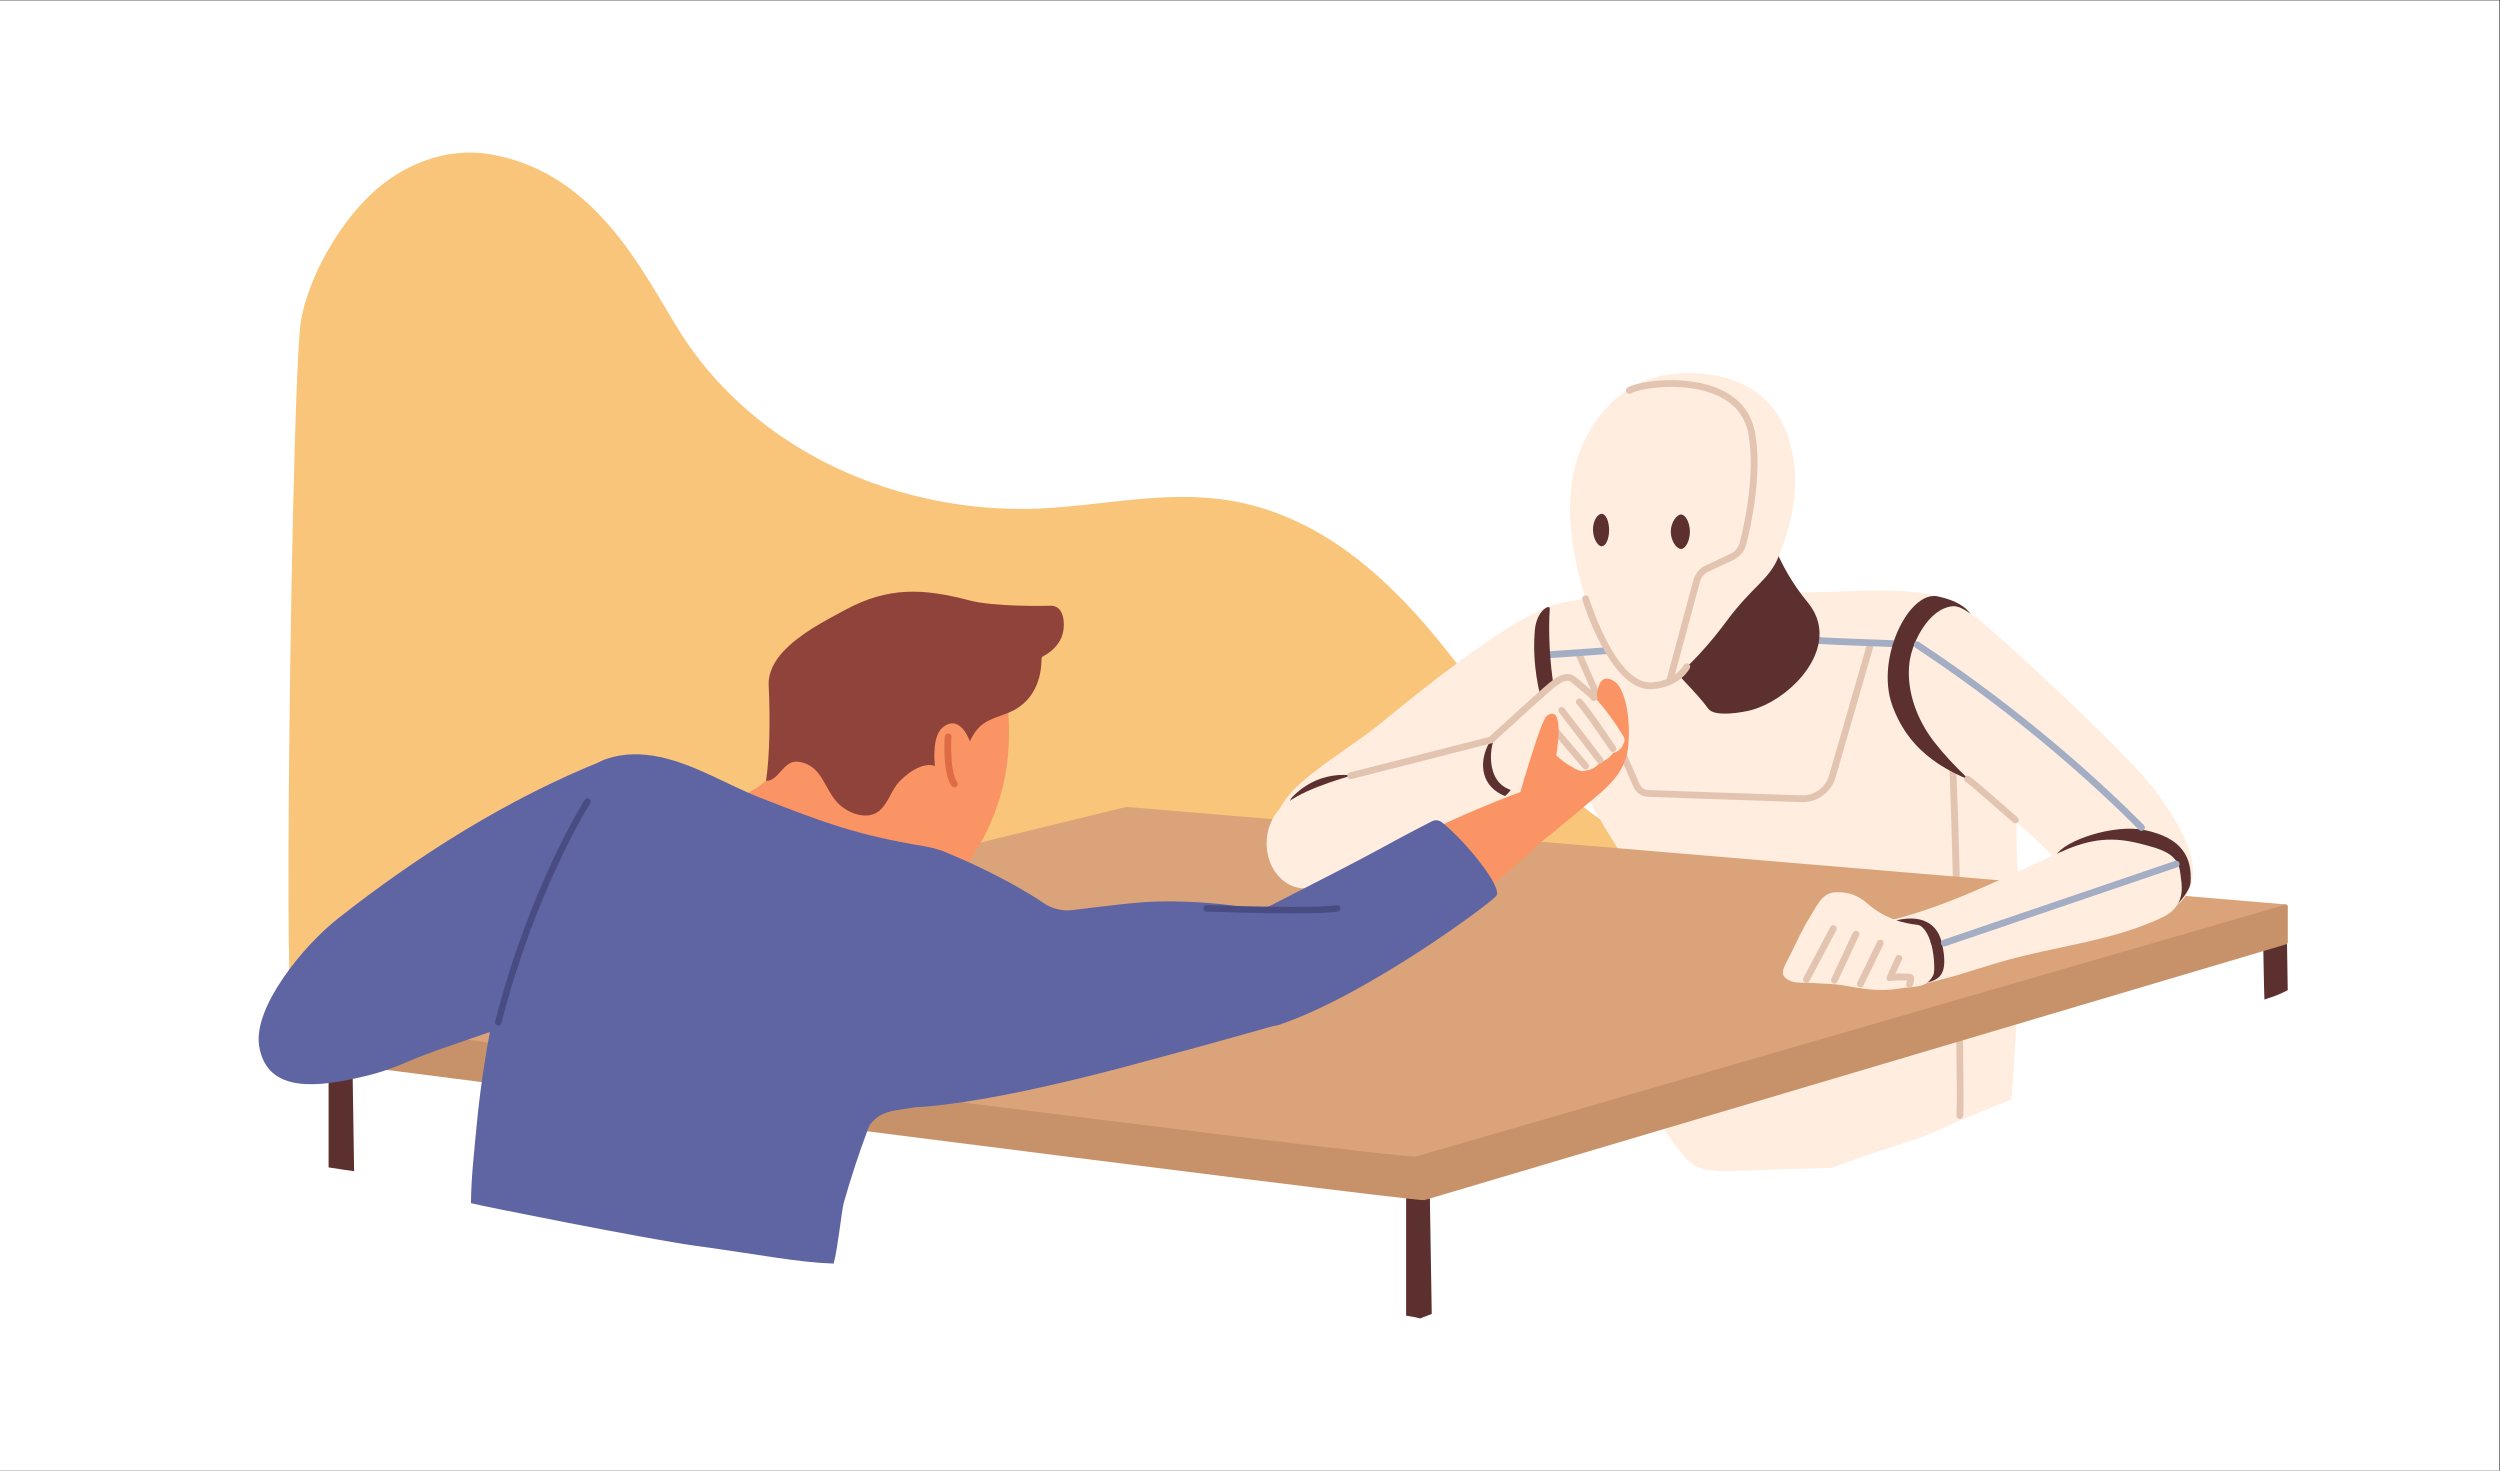 <?xml version="1.0" encoding="UTF-8" standalone="no"?> <svg xmlns:inkscape="http://www.inkscape.org/namespaces/inkscape" xmlns:sodipodi="http://sodipodi.sourceforge.net/DTD/sodipodi-0.dtd" xmlns="http://www.w3.org/2000/svg" xmlns:svg="http://www.w3.org/2000/svg" version="1.1" id="svg2" width="4533.333" height="2666.667" viewBox="0 0 4533.333 2666.667"><rect x="0" y="0" width="4533.333" height="2666.667" fill="#333333" stroke="none"/><defs id="defs6"></defs><g id="g8" transform="matrix(1.333,0,0,-1.333,0,2666.667)"><g id="g10" transform="scale(0.1)"><path d="M 34000,0 H 0 V 20000 H 34000 V 0" style="fill:#ffffff;fill-opacity:1;fill-rule:nonzero;stroke:none" id="path12"></path><path d="m 20676.6,5085.3 c 1581.7,342.2 3143.2,768.6 4707.2,1182.5 751.2,198.8 1506.4,380.1 2259,573.2 380,97.4 758.3,203.5 1128.1,335 87.1,31 178.3,62.8 268.9,98.5 -47.7,24 -92,46 -129,65.1 -785.6,405.8 -1727.5,541.5 -2631.2,601.3 -1425.7,94.3 -2974.4,22.4 -4213.5,731.9 -1142.2,654 -1768.8,1741.2 -2539.9,2671.7 -713.5,861 -1659.3,1719 -2951.1,1873.6 -804.1,96.3 -1601.9,-89.8 -2401.9,-128.9 -653.6,-31.9 -1308.8,47.5 -1928.6,225.3 -1287.8,369.4 -2334.35,1140.9 -2979.9,2150.9 -483.63,756.8 -1119.26,2193.8 -2601.76,2442 -608.08,101.9 -1196.89,-152.5 -1604.92,-534 -465.96,-435.5 -862.68,-1153.4 -962.89,-1724 -120.15,-684.2 -233.35,-9117.8 -130.36,-9291.4 151.21,-254.8 7038.13,-795.1 9949.33,-1155.5 1686.5,-208.7 3381.3,-445.3 5090.4,-442 559.8,95.2 1117.2,204.8 1672.1,324.8" style="fill:#f9c57a;fill-opacity:1;fill-rule:nonzero;stroke:none" id="path14"></path><path d="m 24914.5,4116.7 c 412.9,154 832.9,289.9 1252.2,427.6 395.2,175.6 792,347.2 1195.2,502.1 29.8,283.6 37.4,574.3 56.4,846 65.5,932.4 63.9,1867.7 1.1,2800.1 -14.7,217.4 -291.2,277.1 -409.7,163.3 -369.5,38.3 -738.3,57.2 -1109.2,17.8 -393.8,-41.8 -776,-141.6 -1162.2,-222.3 -806.2,-168.3 -1634,-186.2 -2445.7,-39.9 -167.2,30.1 -331.7,-87.1 -291.3,-263 266.8,-1163.8 453,-2343 551.9,-3531.1 3.6,-43.6 17.8,-80.9 39.1,-111.8 517,-748.5 420.7,-643 1661,-606.5 149.5,4.4 392.3,11 661.2,17.7" style="fill:#ffeee0;fill-opacity:1;fill-rule:nonzero;stroke:none" id="path16"></path><path d="m 19174.9,2099.9 c 48.8,-6.7 96.8,-17.2 144,-29.9 53,20.5 105.2,41.6 157.7,61.1 l -25.1,1551.1 c -1.8,88.2 -73.9,158.5 -161.8,158.5 -1.1,0 -2.3,0 -3.4,-0.1 -89.4,-1.8 -160.4,-75.8 -158.5,-165.2 V 2108.3 c 15.7,-2.8 31.4,-5.5 47.1,-8.4" style="fill:#5c302f;fill-opacity:1;fill-rule:nonzero;stroke:none" id="path18"></path><path d="m 4817.2,4072.3 -23.48,1529.9 c 0,141.9 -72.47,257 -161.89,257 -89.41,0 -161.88,-115.1 -161.88,-257 V 4124.3 c 80.19,-14.7 317.81,-47 347.25,-52" style="fill:#5c302f;fill-opacity:1;fill-rule:nonzero;stroke:none" id="path20"></path><path d="m 30803.9,6408.1 c 148.5,49.2 179,57.4 317.2,127.2 l -13.7,865.5 c -1.7,88.3 -73.8,158.8 -161.8,158.8 -1,0 -2.1,0 -3.1,0 -89.4,-1.7 -160.5,-75.5 -158.8,-164.9 0,0 15.3,-933.2 20.2,-986.6" style="fill:#5c302f;fill-opacity:1;fill-rule:nonzero;stroke:none" id="path22"></path><path d="m 26757.1,11591.8 c -99.1,150.3 -236.3,266.3 -458.4,316.3 -466.6,105 -1003,53.4 -1479.6,44.2 -514.7,-9.9 -1028.9,-34.2 -1543.2,-54 -307.5,-11.8 -2563.6,137.4 -2475.4,-446.8 230.9,-1529.9 1068.9,-2917.3 2007.3,-4104.4 50.2,-63.6 101,-127.7 163.5,-179.2 581.3,-478.1 1592.5,-552.6 2307.3,-524.7 421.2,16.4 840.4,73.5 1255,147.4 260.5,46.3 859.1,66.1 770,466.2 -30.2,135.4 51.4,370 67.3,510.4 21.3,187.5 38.6,375.5 50.2,563.9 55.2,892.8 -71.8,1813.8 -401.7,2654 -84.6,215.4 -148.2,433.8 -262.3,606.7" style="fill:#ffeee0;fill-opacity:1;fill-rule:nonzero;stroke:none" id="path24"></path><path d="m 24521.9,9093 c -5.4,0 -10.8,0.1 -16.2,0.3 l -2088.2,71.5 c -84.9,2.9 -161.8,55 -196,132.9 l -781,1782.4 c -10.2,23.4 0.4,50.7 23.8,61 23.6,10.2 50.7,-0.5 61,-23.8 l 781,-1782.5 c 19.9,-45.4 64.8,-75.8 114.4,-77.6 l 2088.2,-71.5 c 170.7,-5.8 324.9,105.3 372.6,270.4 l 517.3,1790.7 c 7,24.5 32.6,38.6 57.2,31.6 24.6,-7.1 38.7,-32.8 31.7,-57.3 l -517.3,-1790.6 c -58,-200.7 -241,-337.5 -448.5,-337.5" style="fill:#e3c4b1;fill-opacity:1;fill-rule:nonzero;stroke:none" id="path26"></path><path d="m 26660.6,4783.3 c -1.1,0 -2.1,0 -3.1,0 -25.5,1.8 -44.8,23.8 -43.1,49.3 28.7,433.5 -76.3,4563.1 -98.7,4741 -4.7,20.6 5.3,42.5 25.2,52 23,11.1 50.6,1.3 61.7,-21.8 34.5,-72.3 128.9,-4403.2 104.1,-4777.4 -1.6,-24.4 -22,-43.1 -46.1,-43.1" style="fill:#e3c4b1;fill-opacity:1;fill-rule:nonzero;stroke:none" id="path28"></path><path d="m 30911.1,7671.2 c -38.7,-11 -930.1,-265.7 -1240.6,-379.5 -3.6,-1.4 -7.2,-1.8 -10.9,-1.5 l -15879,1327.9 c -5.7,0.5 1624.2,164 1618.7,162.4 L 3754.41,6199.5 c -21.93,-6.4 -37.2,-319.9 -37.2,-137.7 v -364.5 c 0,-27.7 19.15,-51.1 44.59,-54.4 0,0 15529.3,-1998.1 15615.3,-1963.7 l 11726.3,3481.4 c 11,4.4 18.4,15.8 18.4,28.5 v 483.1 c 0,18.8 -15.5,33.1 -32.6,30.1 l -175.4,-30.5 c -0.9,-0.1 -1.8,-0.3 -2.7,-0.6" style="fill:#c79269;fill-opacity:1;fill-rule:nonzero;stroke:none" id="path30"></path><path d="M 3743.94,6194.8 15319.6,9028.6 31102.1,7701.2 19261.4,4272.8 c -137.6,-55.2 -15517.46,1922 -15517.46,1922" style="fill:#daa379;fill-opacity:1;fill-rule:nonzero;stroke:none" id="path32"></path><path d="m 21129.1,10704.9 c -120.8,237.9 -162.7,1000.1 -162.7,1000.1 -519.7,-209.4 -1510.7,-983.6 -2182.8,-1538.4 -333.6,-275.4 -862.9,-583.5 -1169.3,-888.9 -238.2,-237.4 -413,-618.3 -311.2,-1007.8 96.8,-370.7 649.9,-197.8 950.7,-86.2 436.4,162 3618.4,1408.5 3442.1,1628.5 -270.1,336.9 -380.7,526 -566.8,892.7" style="fill:#ffeee0;fill-opacity:1;fill-rule:nonzero;stroke:none" id="path34"></path><path d="m 25751.8,11203.1 c -0.5,0 -1.1,0 -1.6,0.1 -480.5,16.8 -1060.1,39.2 -1092.7,50.1 -24.2,8 -37.3,34.2 -29.2,58.5 7.7,23.1 31.8,36.3 55.2,30.1 51.4,-8.2 666.7,-32.1 1069.9,-46.3 25.5,-0.9 45.5,-22.3 44.6,-47.8 -0.9,-25 -21.3,-44.7 -46.2,-44.7" style="fill:#a3adc4;fill-opacity:1;fill-rule:nonzero;stroke:none" id="path36"></path><path d="m 24730.1,11549.2 c -24.1,89.2 -69.2,177.2 -139.2,261.7 -203.8,246.2 -364.4,525.9 -480.1,823.7 -160.9,414.1 -564.6,-89.9 -694,-234.9 -241,-270.1 -468.2,-552.5 -680.8,-845.5 -37.7,-52 -49.1,-104.2 -42.3,-151.7 -13.6,-53.6 -121.8,-238.3 -90.8,-284.8 202.9,-304.3 448.7,-496.5 635.7,-753.6 87.3,-120.1 478.8,-47.6 585,-18.6 484.3,132.3 1046.7,687 906.5,1203.7" style="fill:#5c302f;fill-opacity:1;fill-rule:nonzero;stroke:none" id="path38"></path><path d="m 21067.2,11052.4 c -0.3,0 -0.5,0 -0.8,0 -25.5,0.7 -45.7,21.9 -45.1,47.4 0.6,25.2 21.2,45.2 46.3,45.2 0.2,0 0.4,0 0.7,0 35.3,0.2 669.1,46.2 1087.2,77 25.2,2.1 47.6,-17.2 49.5,-42.7 1.9,-25.5 -17.3,-47.7 -42.8,-49.5 -175.6,-13 -1049,-77.4 -1095,-77.4" style="fill:#a3adc4;fill-opacity:1;fill-rule:nonzero;stroke:none" id="path40"></path><path d="m 27156.3,9495.3 c -416.5,138.7 -766.3,433.3 -944,839.4 -147.5,337.3 -33.8,1140.6 554.3,1145.9 141.5,1.2 109.3,305.6 -408.5,412 -391.6,80.5 -848.2,-845.3 -616.5,-1484.7 240.4,-663.3 768.3,-929.6 1351.7,-1124 134.6,-44.8 197.7,166.5 63,211.4" style="fill:#5c302f;fill-opacity:1;fill-rule:nonzero;stroke:none" id="path42"></path><path d="m 24359.8,13946 c -165.8,653.8 -677.7,1008.7 -1474.8,981.8 -691.1,-23.4 -1151.4,-464.6 -1383.8,-1034.8 -238.6,-585.4 -145,-1312.6 30.4,-1905 177.1,-598.3 599.9,-1594.7 1184.3,-1236.5 241.6,148 567.6,527.9 763.8,794.4 360.8,489.8 585.8,565.8 716.3,890.3 200.1,497.9 297.3,983.1 163.8,1509.8" style="fill:#ffeee0;fill-opacity:1;fill-rule:nonzero;stroke:none" id="path44"></path><path d="m 18731.1,9357.1 c -399.6,190.2 -842.9,127 -1153.3,-196.4 -97.9,-102 50.9,-264.8 149.3,-162.3 236.7,246.7 572.8,321.4 887.2,171.7 -94.7,45.1 22.5,231.9 116.8,187" style="fill:#5c302f;fill-opacity:1;fill-rule:nonzero;stroke:none" id="path46"></path><path d="m 29354.4,9204.6 c -358.9,519.5 -2337.1,2322 -2488.1,2413.1 -78.2,47.2 -197.1,146.2 -293.1,140.7 -332.2,-19.1 -565.1,-491.4 -598.5,-768.6 -46,-382.3 104.7,-779.4 337.3,-1078.2 263.6,-338.5 588.8,-621.7 909.6,-904 284.2,-250 565.1,-504 833.6,-770.9 379.7,-377.6 969.9,-1012.2 1538.5,-564.7 535.3,421.2 42.8,1124.2 -239.3,1532.6" style="fill:#ffeee0;fill-opacity:1;fill-rule:nonzero;stroke:none" id="path48"></path><path d="m 29799.4,8000.6 c 21.6,330.2 -104.3,606.9 -629.7,713.4 -412.6,83.7 -1080.3,-138.1 -1203.6,-344.6 -72.7,-121.9 -1.6,-145.2 129.5,-95.4 464.3,176.6 993.3,-126.6 1368,-724.8 0,0 324.6,280.4 335.8,451.4" style="fill:#5c302f;fill-opacity:1;fill-rule:nonzero;stroke:none" id="path50"></path><path d="m 29660.7,8119.1 c -26.6,266.1 -223.1,327.8 -565.3,413.7 -420.2,105.6 -721.9,36.9 -1083,-126.4 -789.2,-356.9 -1629.3,-788.5 -2478.8,-961.4 -126,-25.7 -291.3,-51.1 -286.5,-174.1 6.7,-174.6 125,-326.1 288.1,-388.5 115.4,-44.2 448.2,-303.8 626.4,-263 441.8,101.2 643,179.1 1013.8,288.7 780.1,230.7 1589.9,291.6 2288.2,641.1 285.1,175.9 210.8,432.7 197.1,569.9" style="fill:#ffeee0;fill-opacity:1;fill-rule:nonzero;stroke:none" id="path52"></path><path d="m 26419,7166.5 c -77.4,361.7 -398.9,379.2 -636.5,314.4 -124.7,-34.1 -79.9,-230.3 45.3,-196.1 138.5,37.8 291.5,18.9 378.1,-107.7 73,-106.6 53.5,-252.1 -60.1,-321.5 -110.2,-67.4 -68.2,-243.3 58.9,-217.5 199.2,40.4 298.7,134.2 214.3,528.4" style="fill:#5c302f;fill-opacity:1;fill-rule:nonzero;stroke:none" id="path54"></path><path d="m 26264.8,7176 c -11.6,65.5 -87,237.7 -178.5,247.8 -184,20.3 -431.7,74.9 -674.3,282.8 -130.4,111.6 -242.2,164.7 -432.6,160.9 -186.9,-3.7 -251.4,-164 -342.1,-310 -149.2,-240 -226.3,-436.3 -356.3,-686 -56.7,-108.9 -26.6,-173.9 91.6,-216.3 82.6,-29.6 167.2,-11.7 257.1,-19.7 141.9,-12.6 309.8,-10.6 451,-35.6 243.4,-43 479.6,-87.4 734.3,-44.9 241.5,40.4 387.1,-1.8 483.2,183.5 35.4,68.1 -1.1,373.5 -33.4,437.5" style="fill:#ffeee0;fill-opacity:1;fill-rule:nonzero;stroke:none" id="path56"></path><path d="m 20847.5,9382.9 c -25.9,120.1 -322.9,625.9 -476.9,581.3 C 19847.3,9813.1 19093,9661 18569.8,9509.7 18137,9384.6 17657,9240.6 17420.2,9011.8 c -254.8,-246.2 -267.8,-752.3 48.9,-996 168.4,-129.6 378.5,-111.4 570.8,-54.9 271.3,79.8 1811.5,852.9 2191.5,1073 431.4,249.9 631.6,374.9 616.1,349" style="fill:#ffeee0;fill-opacity:1;fill-rule:nonzero;stroke:none" id="path58"></path><path d="m 13612.4,10775.1 c -65.2,152 -166.7,287.3 -323.9,394.2 -341,232.2 -790.7,341.8 -1200.7,316.4 -89.3,-5.5 -178.4,-18.2 -264.9,-41.3 -634.8,-169.2 -1158.8,-724.7 -1095,-1412 9.3,-100.4 72.5,-166.5 148.3,-197.2 -0.3,-181.9 72.1,-364 182.9,-532.4 62.9,-135.2 138.9,-268.3 239.7,-379.1 46.2,-50.8 98,-98.9 157.3,-133.9 60.5,-35.7 130.7,-35.4 190.8,-68.5 74.9,-41.2 89.5,-131.1 125.8,-200.9 44.5,-85.8 108.2,-168 169.2,-242.9 155.4,-190.9 355.8,-361 586.9,-451.3 58.2,-22.8 121.3,-41 182.7,-29 121,23.7 205.2,156.3 280,243.8 226.6,265.4 409.3,566 534.6,892 129.1,335.8 196.6,694.9 199.1,1054.6 2,274.5 -11.5,551.3 -112.8,787.5" style="fill:#fa9464;fill-opacity:1;fill-rule:nonzero;stroke:none" id="path60"></path><path d="m 20738.4,9247 c -101.2,-18.5 -1105.2,-432.4 -1233.5,-524.5 -98.9,-71 -290.4,-157.1 -347,-268.2 -28.5,-56.1 9.1,-113.1 60.9,-137 45.5,-222.9 166.9,-424.5 362.2,-553.4 179.8,-118.7 439.1,-121.9 545.7,72.7 413.4,302.9 1039.8,881.3 1051.1,947.2 39.2,228.9 -387.5,472.7 -439.4,463.2" style="fill:#fa9464;fill-opacity:1;fill-rule:nonzero;stroke:none" id="path62"></path><path d="m 8528.78,9406.8 c -9.03,123.5 -156.99,319.1 -321,253.5 C 6896.51,9135.5 5677.64,8361.8 4590.57,7504.7 4128.81,7140.6 3439.88,6303.6 3525.53,5774.5 c 107.99,-667.1 840.7,-552.1 1445.29,-407.9 409.47,97.7 566.97,209.5 962.4,346.6 441.95,153.3 883.9,306.5 1325.85,459.8 114.01,39.5 138.01,129.8 107.41,210.6 221.22,987.3 622.27,1925.4 1196.7,2783.5 61.42,91.8 31.43,182.3 -34.4,239.7" style="fill:#5f64a3;fill-opacity:1;fill-rule:nonzero;stroke:none" id="path64"></path><path d="m 11942.9,9020.1 c -70.4,322.1 -155.3,668.9 -369.8,935.1 -164.8,204.5 -724.8,296.5 -850.5,-70.7 -186.6,-544.9 -494.8,-669.8 -918.54,-808.1 -93.7,-30.6 -16.14,-65.5 -23.74,-140.9 -24.27,-89.8 1.95,-191.8 109.07,-246.5 202.51,-103.4 405.11,-206.9 607.61,-310.4 180.1,-92 371.4,-222.3 574.1,-256.4 285,-47.8 255.6,-34.8 408.9,190.5 197.9,261.6 465.2,696.7 462.9,707.4" style="fill:#fa9464;fill-opacity:1;fill-rule:nonzero;stroke:none" id="path66"></path><path d="m 9430.98,3062.5 c 984.72,-135.8 1412.02,-229.1 1909.82,-246.7 60.6,230.6 107.8,722.5 137.2,826.8 94.8,335.2 203.9,666.2 325.6,992.6 244.1,655.1 538.9,1290.6 867.9,1907.3 127.5,239 -7.2,689.8 152.6,909.3 73.2,100.5 129,571.2 158.3,822.4 14.1,120.4 -259.3,194.2 -411.5,219.4 -911.5,151.2 -1362.4,320.5 -2223.1,656.8 -460.44,180 -889.04,455.8 -1377.64,558.3 -236.69,49.6 -481.59,52.8 -712.72,-25.2 -186.31,-62.9 -332.36,-222.9 -455.01,-407.5 -26.11,-194.2 -523.85,-1001.1 -616.27,-1260.6 -185,-519.3 -317.18,-1057 -431.82,-1595.7 -122.01,-573.2 -216.86,-1152.2 -271.28,-1735.9 -31.64,-339.4 -73.71,-695.1 -76.3,-1045.7 105.41,-31.9 2419.64,-492.3 3024.22,-575.6" style="fill:#5f64a3;fill-opacity:1;fill-rule:nonzero;stroke:none" id="path68"></path><path d="m 19616.3,8818.1 c -39.2,31.5 -92.6,37.6 -137.3,14.7 -113,-57.6 -340.3,-174.6 -518.6,-272.4 -630,-345.7 -1025.5,-537.4 -1662.8,-867.9 -297.6,-154.3 -536.4,-9 -529.1,-81.2 -22.9,-60 225.9,-509.2 272.5,-579 115.3,-172.2 207.6,-353 280,-543.1 15.5,-40.8 5.1,-85.8 -22.2,-119.8 -128.4,-159.5 -122.1,-381.7 114.3,-300.9 1201.9,410.9 2871.3,1655.2 2942.2,1750.2 87.8,117.5 -415.8,739.8 -739,999.4" style="fill:#5f64a3;fill-opacity:1;fill-rule:nonzero;stroke:none" id="path70"></path><path d="m 20536.3,9387.1 c -164.5,64.9 -13,460 45.6,579.9 61.6,126.2 -278.8,28.6 -341.1,-99 -127.7,-261.5 -82.4,-567.9 232.5,-692.2 0,0 194.3,159.4 63,211.3" style="fill:#5c302f;fill-opacity:1;fill-rule:nonzero;stroke:none" id="path72"></path><path d="m 21504.8,9577.5 c -370.1,563.2 -461.7,1555.8 -422.6,2149.8 4.2,62.5 -179.3,-21.9 -203.5,-297.9 -56.9,-647.6 154.3,-1375.2 535.3,-1915.2 81.2,-115.1 168.7,-55.2 90.8,63.3" style="fill:#5c302f;fill-opacity:1;fill-rule:nonzero;stroke:none" id="path74"></path><path d="m 14428.4,11692.8 c -29.1,45.4 -74.5,74.7 -141.2,72.1 -73.4,-2.8 -765.7,-15.6 -1097.6,72 -646.4,170.8 -1115,182.7 -1691.5,-127.9 -291.4,-157.1 -622.1,-326.6 -849.1,-573.7 -112.9,-122.8 -200.6,-282.2 -192.5,-448.8 22.6,-463.9 13.4,-973.5 -35.7,-1303.2 173.2,-7.5 235.4,287.8 441.7,259.3 331,-45.7 349.2,-388.8 553.5,-579.8 140.5,-131.3 397.9,-223.3 555.3,-79 119.1,109.2 155.2,277.2 264.6,391.5 133.6,139.7 415.9,335.7 580.6,140.8 32.8,-38.9 56.2,-86.6 96.6,-117.5 69.9,-53.4 170.5,-6.1 182.2,78.5 29.9,216.2 61.4,464 220,629.5 136.9,142.7 348.3,156.3 511.4,256.6 239.6,147.2 338.1,399.9 341.3,670.1 0.1,10.3 0.4,21.2 5.7,30 5.7,9.4 16,14.7 25.7,19.8 103.8,54.8 192.9,141.2 239.6,248.8 39,90.1 52.1,263 -10.6,360.9" style="fill:#8f433b;fill-opacity:1;fill-rule:nonzero;stroke:none" id="path76"></path><path d="m 13255.3,9426.2 c 0.1,108.7 -5.7,217.4 -17.4,325.5 -16.7,153 -163.3,555.2 -409.4,361.4 -96.8,-76.3 -112.9,-234.5 -117.9,-342.2 -9,-194.6 40.1,-391.8 142.7,-562.8 43.4,-72.2 122.5,-183 226.4,-179.4 158.3,5.5 170.8,201.2 174.1,307.2 1,30.1 1.5,60.2 1.5,90.3" style="fill:#fa9464;fill-opacity:1;fill-rule:nonzero;stroke:none" id="path78"></path><path d="m 21367.3,10476.8 c -12.1,45 -561.7,-31.1 -665.2,-134.3 -210.1,-222 -258.2,-321.4 -360.7,-375.5 -56.5,-29.8 -177.2,-626.5 255.3,-719.7 79.4,-17.1 164.2,152.1 236.4,173.1 142.6,4.6 286.4,45.7 419.1,126.6 28.2,17.1 43.8,40.9 50.4,66.3 13.1,3.7 26.2,7.1 39.6,9.9 46.7,9.9 71.7,40.7 79.6,76.1 32.1,17.6 55.6,48.9 53.5,89.7 -12.4,233.3 -47.2,462.1 -108,687.8" style="fill:#ffeee0;fill-opacity:1;fill-rule:nonzero;stroke:none" id="path80"></path><path d="m 22026.2,10669.1 c -44.8,72.5 -167.5,148.6 -240.1,73.5 -55.2,-57.2 -73.8,-229.7 -68.2,-299.8 11.8,-146.3 0,-275.5 -88.3,-338.5 -174.3,-124.5 -292.1,-186.2 -463.6,-293.5 -45.7,-41.8 -92.3,-82.7 -139.2,-123.5 -62.7,-72 -129.6,-139.3 -210,-192.3 -15,-15.4 -30.1,-30.7 -45.3,-45.8 -11,-10.8 -22.2,-19.9 -33.7,-27.8 -25,-85.9 -43.5,-150.6 -50.6,-174.1 -72.1,-239 79.5,-802.1 300.5,-675.3 52.3,30 537.8,442.8 713.7,586.8 219.8,180.1 403.8,373.6 442.2,647.1 0.2,1.2 0.4,2.4 0.5,3.5 33.5,244.4 16.1,642.9 -117.9,859.7" style="fill:#fa9464;fill-opacity:1;fill-rule:nonzero;stroke:none" id="path82"></path><path d="m 21967.8,9813.6 c -10.3,0 -20.4,4.7 -26.9,13.7 -3.9,5.5 -394.3,546.9 -488.6,639 -13.1,12.8 -13.3,33.7 -0.6,46.8 12.9,13.1 33.8,13.3 46.8,0.6 98.4,-96.1 479.9,-625.2 496.1,-647.7 10.7,-14.8 7.3,-35.5 -7.5,-46.2 -5.9,-4.2 -12.6,-6.2 -19.3,-6.2" style="fill:#7a7a7a;fill-opacity:1;fill-rule:nonzero;stroke:none" id="path84"></path><path d="m 21231.8,10311.5 v 0 z m 7.3,-2.4 c 0,0 0,0 0.1,0 -0.1,0 -0.1,0 -0.1,0 z m 482.5,-647 c -10.7,0 -21.1,5.1 -27.5,14.5 -164.7,245 -414.7,600.9 -461,634 -14.7,5.3 -24,20.3 -21.5,36.3 2.7,18 19.4,30.6 37.7,27.6 15.2,-2.4 61.8,-9.6 499.7,-660.9 10.2,-15.2 6.2,-35.7 -9,-45.9 -5.7,-3.8 -12.1,-5.6 -18.4,-5.6" style="fill:#7a7a7a;fill-opacity:1;fill-rule:nonzero;stroke:none" id="path86"></path><path d="m 22082.9,9991.7 c -115.1,188.9 -245.4,368.3 -394.5,532 -81,88.9 -190.6,227 -316.1,234 -222,58.2 -537.6,-282.1 -687.2,-432.4 -18,-18 -36.3,-36.6 -46.9,-60.1 -32.8,-72.4 45.4,-147.3 117.5,-152.4 127.9,-119.4 255.4,-239.3 384.3,-357.6 78.7,-72.4 157.8,-139.9 250.4,-186.2 12.9,-13.8 128.9,-75.5 173.4,-47.6 84.4,8.2 155,49.6 200.4,113 9.5,2.5 18.9,5.3 28.1,8.7 0.6,0.2 1.1,0.4 1.7,0.6 59.2,22.1 111.8,62.8 146.6,115.3 13.6,4.7 27,9.7 40.3,15.7 50.2,22.8 89.5,63.4 101.6,111.5 19.8,28.4 24.6,65.8 0.4,105.5" style="fill:#ffeee0;fill-opacity:1;fill-rule:nonzero;stroke:none" id="path88"></path><path d="m 17251.9,7611.7 c -33.4,-1.7 -65.8,-3 -98.5,-4.5 -3.5,12.4 -12.5,22.8 -30,26 -446.3,79.9 -895.6,116.1 -1344.5,109 -247.6,1.2 -819.2,-71.3 -1185.9,-117.1 -140.2,-17.6 -281.8,17.2 -398.6,96.8 -414.6,282.7 -1061.1,589.3 -1401.9,715.8 -156.3,58.1 -1169.9,-2195.4 -1367.9,-3287.7 -6.9,-7.1 -14,-14.5 -20.8,-21.7 -257.5,-68.5 355.2,-459.2 397.9,-468.1 161.9,245.1 335.3,228.3 644.6,281.7 1102.8,55.5 3017.6,594.6 3128.8,624.3 969.3,258.5 1747.7,483.6 1759.6,485.5 580.7,94.1 354.6,1581 -82.8,1560" style="fill:#5f64a3;fill-opacity:1;fill-rule:nonzero;stroke:none" id="path90"></path><path d="m 21942.1,9773.7 c -14.8,0 -29.4,7.2 -38.4,20.5 -192,285 -412.5,597 -448.8,625.8 -19.9,15.7 -23.7,44.8 -8.2,64.9 15.5,20 44,24.1 64.1,8.8 64.3,-48.7 402.5,-548.2 469.6,-647.9 14.3,-21.1 8.7,-49.9 -12.5,-64.1 -7.9,-5.4 -16.9,-8 -25.8,-8" style="fill:#e3c4b1;fill-opacity:1;fill-rule:nonzero;stroke:none" id="path92"></path><path d="m 21764.2,9617.3 c -14,0 -27.7,6.3 -36.8,18.2 -4.5,5.9 -450.8,590.4 -519.5,677.7 -15.8,20.1 -12.4,49.1 7.7,64.9 20.1,15.8 49.2,12.3 64.9,-7.7 69.2,-87.8 515.9,-672.9 520.4,-678.8 15.5,-20.2 11.6,-49.3 -8.7,-64.8 -8.4,-6.4 -18.2,-9.5 -28,-9.5" style="fill:#e3c4b1;fill-opacity:1;fill-rule:nonzero;stroke:none" id="path94"></path><path d="m 21569.6,9537.6 c -13,0 -26,5.5 -35.2,16.3 l -502,588.8 c -16.6,19.4 -14.3,48.6 5.2,65.2 19.3,16.6 48.6,14.3 65.1,-5.2 l 502.1,-588.9 c 16.6,-19.4 14.3,-48.5 -5.2,-65.1 -8.7,-7.5 -19.4,-11.1 -30,-11.1" style="fill:#e3c4b1;fill-opacity:1;fill-rule:nonzero;stroke:none" id="path96"></path><path d="m 21159.4,9680.4 c 14.6,44.9 139.6,775.3 -118.6,585.3 -59.3,-43.6 -225.2,-585 -310.3,-869.6 115.3,93.1 300.1,210 428.9,284.3" style="fill:#fa9464;fill-opacity:1;fill-rule:nonzero;stroke:none" id="path98"></path><path d="m 6778.12,6053.8 c -3.61,0 -7.29,0.4 -10.95,1.3 -23.6,6.1 -37.83,30.1 -31.78,53.7 470.3,1837.5 1211.83,3003.9 1219.28,3015.5 13.17,20.5 40.48,26.4 60.91,13.2 20.49,-13.1 26.43,-40.4 13.27,-60.9 -7.35,-11.4 -741.49,-1166.9 -1208.04,-2989.7 -5.08,-19.9 -23.02,-33.1 -42.69,-33.1" style="fill:#484c82;fill-opacity:1;fill-rule:nonzero;stroke:none" id="path100"></path><path d="m 17593.6,7579.8 c -511.3,0 -1139.8,23.1 -1179.5,24.6 -24.4,0.9 -43.4,21.4 -42.4,45.7 0.8,24.3 20.4,44.7 45.7,42.4 14.7,-0.6 1475.5,-54.3 1765.1,-0.7 23.8,4.3 46.9,-11.4 51.3,-35.3 4.5,-24 -11.3,-47 -35.3,-51.4 -102.6,-19 -337.8,-25.3 -604.9,-25.3" style="fill:#484c82;fill-opacity:1;fill-rule:nonzero;stroke:none" id="path102"></path><path d="m 24572.9,6634.9 c -7.3,0 -14.7,1.7 -21.6,5.4 -22.5,11.9 -31.2,39.9 -19.2,62.5 l 367,692 c 12,22.5 40,31.2 62.6,19.2 22.5,-12 31.1,-40 19.1,-62.5 l -367,-692 c -8.3,-15.7 -24.3,-24.6 -40.9,-24.6" style="fill:#e3c4b1;fill-opacity:1;fill-rule:nonzero;stroke:none" id="path104"></path><path d="m 24953.8,6623.5 c -6.6,0 -13.2,1.5 -19.6,4.4 -23.1,10.8 -33.1,38.3 -22.3,61.5 l 293.1,627.5 c 10.9,23.2 38.4,33.1 61.5,22.4 23.2,-10.8 33.2,-38.4 22.4,-61.5 l -293.2,-627.6 c -7.8,-16.8 -24.5,-26.7 -41.9,-26.7" style="fill:#e3c4b1;fill-opacity:1;fill-rule:nonzero;stroke:none" id="path106"></path><path d="m 25307.5,6573 c -6.8,0 -13.7,1.5 -20.2,4.7 -23,11.2 -32.5,38.9 -21.4,61.8 l 271.3,557.4 c 11.2,22.9 38.9,32.6 61.9,21.4 23,-11.3 32.5,-38.9 21.3,-61.9 l -271.3,-557.3 c -8,-16.5 -24.5,-26.1 -41.6,-26.1" style="fill:#e3c4b1;fill-opacity:1;fill-rule:nonzero;stroke:none" id="path108"></path><path d="m 29131.7,8702 c -11.8,0 -23.7,4.5 -32.7,13.6 -606.9,609.1 -1613.5,1524 -2962.1,2424 -68.2,45.4 -80.9,54.1 -88.1,60.9 -18.4,17.7 -19.1,46.9 -1.4,65.4 17.3,18.1 45.8,19 64.3,2.5 6.7,-5.3 39.1,-26.9 76.5,-51.9 1355,-904.2 2366.4,-1823.6 2976.3,-2435.6 18.1,-18.1 18,-47.4 -0.1,-65.4 -9,-9 -20.9,-13.5 -32.7,-13.5" style="fill:#a3adc4;fill-opacity:1;fill-rule:nonzero;stroke:none" id="path110"></path><path d="m 26449.2,7130.5 c -19.3,0 -37.2,12.1 -43.8,31.4 -8.3,24.1 4.7,50.4 28.9,58.7 l 3154.9,1073.8 c 24.1,8.4 50.4,-4.7 58.6,-28.9 8.3,-24.2 -4.7,-50.5 -28.8,-58.7 L 26464.1,7133 c -4.9,-1.7 -10,-2.5 -14.9,-2.5" style="fill:#a3adc4;fill-opacity:1;fill-rule:nonzero;stroke:none" id="path112"></path><path d="m 25947.4,6691.1 v 0 z m -199.8,-11.9 v 0 z m 0,-0.1 c -0.1,0 -0.1,0 -0.1,0 0,0 0,0 0.1,0 z m -0.1,-0.1 v 0 z m -0.1,-0.1 v 0 z m 0,-0.1 c 0,0 0,0 -0.1,0 0.1,0 0.1,0 0.1,0 z m -0.1,0 c 0,-0.1 0,-0.1 0,-0.1 0,0 0,0 0,0.1 z m 0,-0.1 c -0.1,0 -0.1,0 -0.1,-0.1 0,0.1 0,0.1 0.1,0.1 z m -0.1,-0.1 v 0 z m -0.1,-0.1 v 0 z m 0,-0.1 v 0 z m 0,0 c 0,-0.1 -0.1,-0.1 -0.1,-0.1 0,0 0.1,0 0.1,0.1 z m -0.1,-0.1 c 0,0 0,0 0,-0.1 0,0.1 0,0.1 0,0.1 z m 0,-0.1 c -0.1,0 -0.1,0 -0.1,0 0,0 0,0 0.1,0 z m -0.1,-0.1 v 0 z m -0.1,-0.1 v 0 z m 0,-0.1 c 0,0 0,0 -0.1,0 0.1,0 0.1,0 0.1,0 z m -0.1,-0.1 v 0 z m 228.2,-109 c -5.5,0 -11.1,1 -16.6,3.1 -23.8,9.2 -35.7,36 -26.5,59.8 4.4,11.5 8.5,24.5 11.4,35.6 -59.5,3.9 -185.6,-0.3 -215.7,-5.7 -12.8,-5.8 -28,-5.8 -41.2,1.2 -20.9,11.3 -30.8,16.6 -14.6,63.7 l -2.6,1.7 c 1.4,2.1 3.2,4.2 5.3,6.1 16,43.6 51,118.7 114.1,254.1 10.8,23.1 38.4,33 61.5,22.3 23.1,-10.8 33.1,-38.3 22.3,-61.4 -26,-55.7 -61.6,-132.6 -87.6,-188.8 46.2,2.8 99.3,2 147.4,-0.2 49.3,-2.2 85.4,-6 100.5,-35.8 4.9,-9.5 19.4,-38.3 -14.5,-126.1 -7.1,-18.4 -24.6,-29.6 -43.2,-29.6" style="fill:#e3c4b1;fill-opacity:1;fill-rule:nonzero;stroke:none" id="path114"></path><path d="m 21889.1,12794.6 c 0,-121.9 -44.9,-220.7 -100.3,-220.7 -55.4,0 -118.6,106.7 -118.6,228.6 0,121.9 63.2,212.8 118.6,212.8 55.4,0 100.3,-98.9 100.3,-220.7" style="fill:#5c302f;fill-opacity:1;fill-rule:nonzero;stroke:none" id="path116"></path><path d="m 22988.3,12771.5 c 0,-129.5 -62.8,-234.5 -120.5,-234.5 -57.7,0 -139.4,105 -139.4,234.5 0,129.6 81.7,234.6 139.4,234.6 57.7,0 120.5,-105 120.5,-234.6" style="fill:#5c302f;fill-opacity:1;fill-rule:nonzero;stroke:none" id="path118"></path><path d="m 22449.4,10628.7 c -547.1,0 -908.6,1168 -924,1218.6 -7.5,24.4 6.3,50.3 30.8,57.7 24.5,7.5 50.2,-6.3 57.7,-30.8 3.5,-11.7 356.5,-1153.1 834.9,-1153.1 7.5,0 15,0.3 22.6,0.9 323.2,24.3 432.5,232.8 433.6,234.9 11.5,22.8 39.4,32 62.2,20.3 22.8,-11.6 31.8,-39.4 20.3,-62.1 -5.4,-10.5 -134.6,-257.2 -509.2,-285.3 -9.7,-0.8 -19.3,-1.1 -28.9,-1.1" style="fill:#e3c4b1;fill-opacity:1;fill-rule:nonzero;stroke:none" id="path120"></path><path d="m 18374.4,9406.2 c -20.6,0 -39.4,13.9 -44.7,34.8 -6.4,24.7 8.6,49.9 33.3,56.2 l 1896.2,484 c 242.3,222.8 775.1,710.1 867.5,773.8 67.2,54.5 205.9,124.9 301.3,44.7 19.5,-16.4 40.5,-33.7 62.1,-51.5 80.1,-66.1 170.9,-141.1 227.6,-201.5 17.5,-18.6 16.5,-47.9 -2.1,-65.4 -18.7,-17.4 -47.9,-16.5 -65.4,2.1 -52.6,56.1 -141,129.1 -219,193.4 -21.8,18.1 -43,35.5 -62.7,52 -60.1,50.6 -182.6,-44.8 -183.8,-45.9 -3.2,-2.5 -6.8,-4.7 -10.5,-6.4 -46.2,-27.9 -553,-488 -860.9,-771.3 -5.6,-5.2 -12.5,-8.9 -19.9,-10.8 l -1907.5,-486.8 c -3.8,-1 -7.7,-1.4 -11.5,-1.4" style="fill:#e3c4b1;fill-opacity:1;fill-rule:nonzero;stroke:none" id="path122"></path><path d="m 27417,8803.7 c -10.9,0 -21.7,3.8 -30.5,11.5 -226.6,198.8 -597.7,521.1 -640.3,549.9 -19.2,9.4 -29.9,31.2 -24.5,52.8 6.2,24.8 31.2,40 56.1,33.6 13.9,-3.4 32.9,-8.2 669.7,-566.7 19.2,-16.9 21.1,-46.1 4.2,-65.3 -9.1,-10.4 -21.9,-15.8 -34.7,-15.8" style="fill:#e3c4b1;fill-opacity:1;fill-rule:nonzero;stroke:none" id="path124"></path><path d="m 12982.5,9294.6 c -13.7,0 -27.3,6 -36.5,17.7 -124.1,158.1 -99.1,652 -93.8,678.9 5,25.1 29.5,41.4 54.4,36.3 25.1,-5 41.3,-29.3 36.4,-54.3 -9.4,-53.9 -14.5,-488.8 75.8,-603.8 15.8,-20.1 12.3,-49.1 -7.8,-64.9 -8.5,-6.7 -18.5,-9.9 -28.5,-9.9" style="fill:#de6b45;fill-opacity:1;fill-rule:nonzero;stroke:none" id="path126"></path><path d="m 22716,10705.2 c -4.1,0 -8.1,0.5 -12.1,1.6 -24.7,6.7 -39.3,32 -32.6,56.7 l 367.8,1363 c 26.1,83 84.9,150.1 161.9,186 l 337.9,157.9 c 63,29.4 109.1,85 126.5,152.5 66.4,257.1 211.2,913.9 122.3,1459.8 -40.1,246.6 -181.3,427.8 -419.6,538.5 -441.4,204.8 -1063.7,102.4 -1180.5,32.4 -21.9,-13.1 -50.3,-6 -63.4,15.9 -13.2,21.9 -6.1,50.3 15.8,63.4 156.4,93.8 814.1,182.4 1267.1,-27.9 267.8,-124.3 426.6,-328.7 472,-607.4 91.6,-563.3 -56.3,-1235.1 -124.1,-1497.8 -24.3,-94.3 -88.8,-172 -176.9,-213.2 l -338,-157.9 c -53.6,-25 -94.5,-71.7 -112.2,-128.1 l -367.3,-1361.2 c -5.6,-20.6 -24.3,-34.2 -44.6,-34.2" style="fill:#e3c4b1;fill-opacity:1;fill-rule:nonzero;stroke:none" id="path128"></path></g></g></svg> 